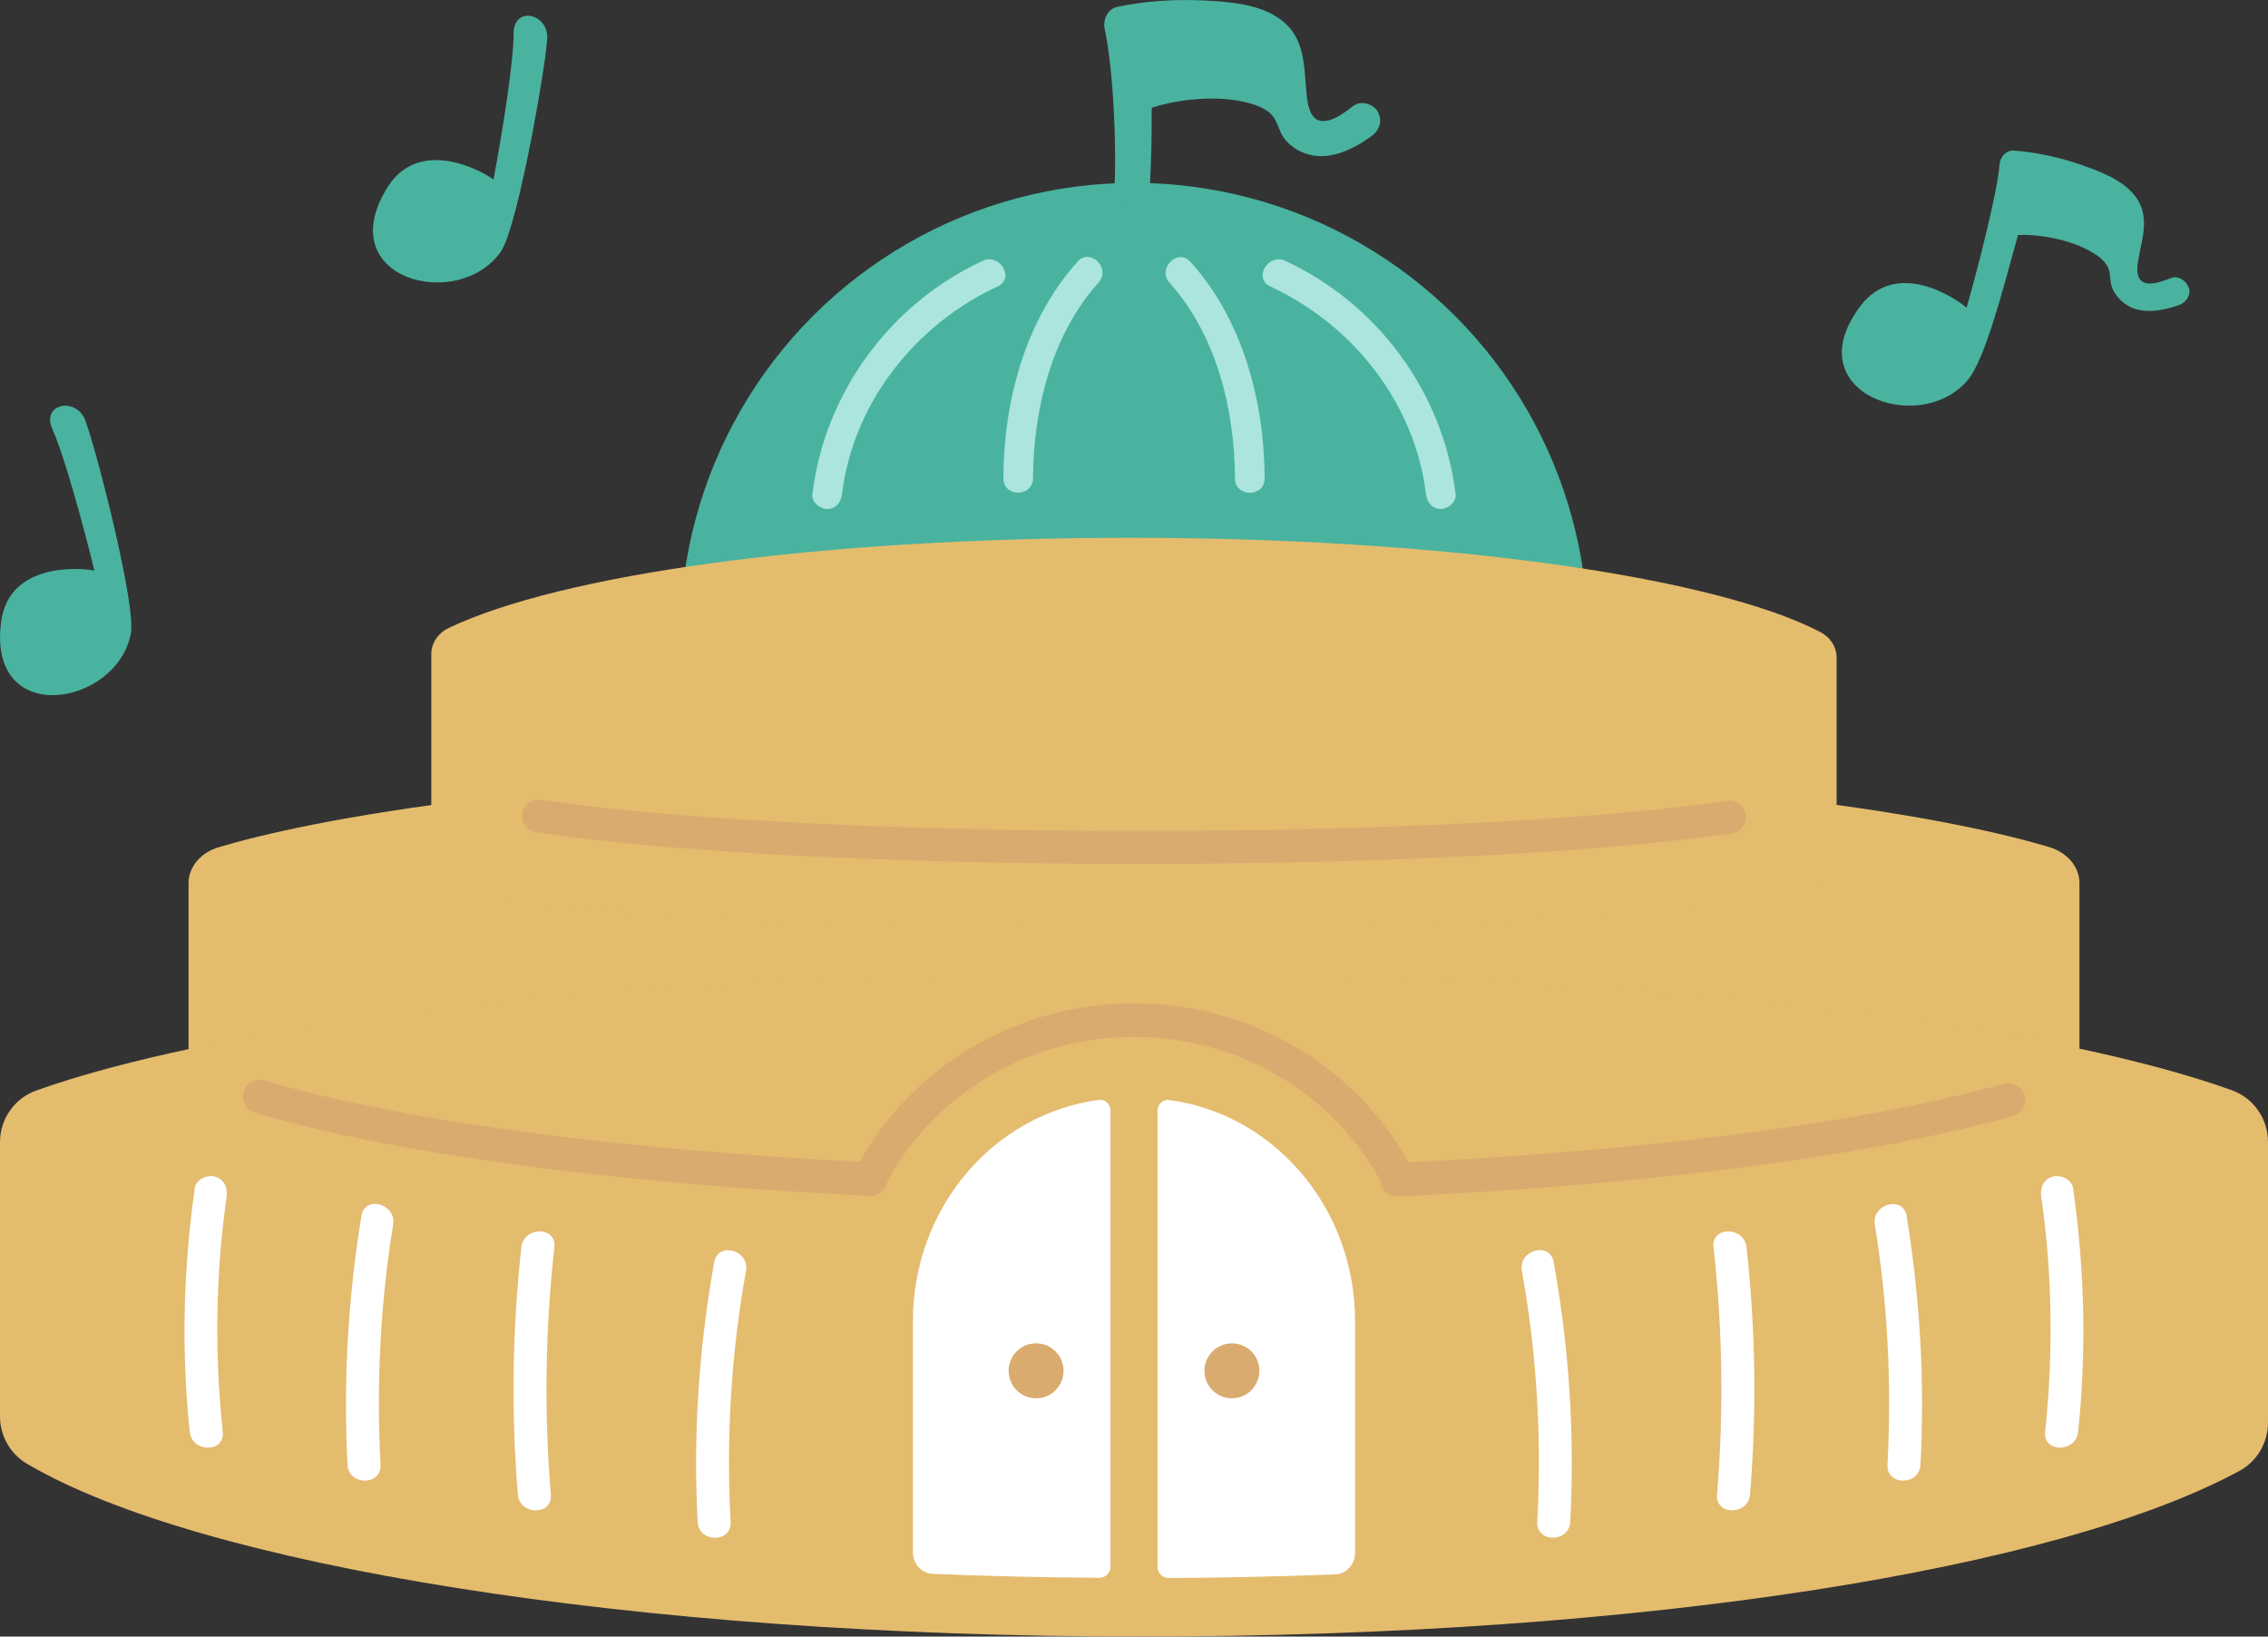 <?xml version="1.0" encoding="UTF-8"?>
<svg id="_レイヤー_2" data-name="レイヤー 2" xmlns="http://www.w3.org/2000/svg" width="206.4" height="148.9" viewBox="0 0 206.4 148.9">
  <rect x="0" y="0" width="206.4" height="148.9" fill="#333333" stroke="none"/>
  <defs>
    <style>
      .cls-1 {
        fill: #abe5dd;
      }

      .cls-2 {
        fill: #daab6e;
      }

      .cls-3 {
        fill: #fff;
      }

      .cls-4 {
        stroke-width: 3.06px;
      }

      .cls-4, .cls-5 {
        fill: none;
        stroke: #daab6e;
        stroke-linecap: round;
        stroke-linejoin: round;
      }

      .cls-5 {
        stroke-width: 3px;
      }

      .cls-6 {
        fill: #e4bc6e;
      }

      .cls-7 {
        fill: #49b39f;
      }
    </style>
  </defs>
  <g id="_レイヤー_2-2" data-name=" レイヤー 2">
    <g id="design">
      <g id="img_pipipi-music-hall" data-name="img pipipi-music-hall">
        <g>
          <circle class="cls-7" cx="103.2" cy="57.95" r="41.31"/>
          <g>
            <g>
              <path class="cls-1" d="M98.06,23.81c-4.77,5.31-6.72,12.7-6.75,19.71,0,1.74,2.69,1.74,2.7,0,.03-6.27,1.68-13.04,5.96-17.81,1.16-1.29-.74-3.2-1.91-1.91h0Z"/>
              <path class="cls-1" d="M89.44,23.73c-8.43,3.9-14.39,12.01-15.51,21.23-.09.73.68,1.34,1.35,1.35.8,0,1.26-.63,1.35-1.35,1-8.3,6.67-15.43,14.17-18.9,1.57-.73.2-3.05-1.36-2.33h0Z"/>
            </g>
            <g>
              <path class="cls-1" d="M106.43,25.72c4.28,4.77,5.93,11.54,5.96,17.81,0,1.73,2.7,1.74,2.7,0-.03-7.01-1.98-14.41-6.75-19.71-1.16-1.29-3.06.62-1.91,1.91h0Z"/>
              <path class="cls-1" d="M115.6,26.06c7.5,3.47,13.17,10.6,14.17,18.9.09.73.56,1.34,1.35,1.35.66,0,1.44-.63,1.35-1.35-1.12-9.22-7.08-17.33-15.51-21.23-1.56-.72-2.94,1.6-1.36,2.33h0Z"/>
            </g>
          </g>
          <path class="cls-7" d="M125.41,10.19c-.4-.7-1.5-1.09-2.21-.58-.76.56-1.94,1.54-2.99,1.39h-.02c-.1-.02-.21-.06-.31-.1-.72-.39-.89-1.5-.96-2.22-.28-2.57-.06-5.22-2.41-6.93-1.93-1.41-4.71-1.6-7.01-1.71-2.61-.12-5.28.04-7.84.59-.87.19-1.3,1.17-1.13,1.98.83,3.92,1.09,11,.89,14.44-.05.87.78,1.61,1.61,1.61.91,0,1.56-.74,1.61-1.61.13-2.42.19-4.83.17-7.24,2.43-.82,6.54-1.28,9.48-.24.59.21,1.18.53,1.55,1.01.53.68.58,1.6,1.26,2.29.61.63,1.29,1,1.99,1.18,1.93.56,4.09-.47,5.72-1.66.71-.52,1.04-1.39.58-2.21h.02Z"/>
          <path class="cls-6" d="M103.2,69.73c-53.09,0-76.01,5.18-83.29,7.35-1.65.49-2.75,1.8-2.75,3.26v15.29c0,1.22.76,2.36,2.03,2.98,12.97,6.38,45.88,10.91,84.43,10.91s69.87-4.31,83.46-10.45c1.34-.6,2.16-1.77,2.16-3.04v-15.7c0-1.46-1.1-2.76-2.75-3.26-7.23-2.17-29.99-7.33-83.29-7.33h0Z"/>
          <path class="cls-6" d="M103.2,88.62c-63.68,0-91.17,7.47-99.9,10.6-1.99.71-3.3,2.59-3.3,4.7v24.95c0,1.76.92,3.39,2.43,4.29,15.56,9.2,55.03,15.74,101.27,15.74s83.81-6.23,100.11-15.08c1.6-.87,2.59-2.56,2.59-4.39v-25.54c0-2.11-1.32-3.99-3.3-4.7-8.67-3.13-35.98-10.58-99.9-10.58h0Z"/>
          <path class="cls-6" d="M103.2,84.44c39.46,0,56.49-2.06,61.9-3.76,1.23-.39,2.04-1.41,2.04-2.55v-18.31c0-.96-.57-1.85-1.51-2.33-9.64-5-34.1-8.56-62.75-8.56s-51.93,3.38-62.03,8.2c-.99.47-1.6,1.39-1.6,2.38v18.63c0,1.15.82,2.17,2.04,2.56,5.37,1.7,22.29,3.75,61.9,3.75h0Z"/>
          <path class="cls-5" d="M49.02,74.24c11.26,1.72,31.47,2.86,54.53,2.86s42.45-1.1,53.84-2.76"/>
          <g>
            <g>
              <path class="cls-3" d="M101.06,101.05c0-.58-.48-1.05-1.03-.98-9.56,1.25-16.95,9.78-16.95,20.14v21.02c0,1.05.79,1.92,1.79,1.96,4.94.21,10.02.33,15.18.36.56,0,1.01-.45,1.01-1v-41.51h0Z"/>
              <path class="cls-3" d="M105.34,101.05v41.52c0,.55.46,1.01,1.01,1,5.16-.02,10.23-.14,15.18-.33,1-.04,1.79-.91,1.79-1.96v-21.06c0-10.36-7.4-18.89-16.95-20.14-.55-.07-1.03.4-1.03.98h0Z"/>
            </g>
            <g>
              <circle class="cls-2" cx="94.29" cy="124.72" r="2.5"/>
              <circle class="cls-2" cx="112.11" cy="124.72" r="2.5"/>
            </g>
          </g>
          <path class="cls-4" d="M23.63,99.78c12.4,3.64,32.19,6.36,55.6,7.5l.03-.24c4.41-8.43,13.48-14.23,23.94-14.23s19.54,5.8,23.94,14.23v.29c23.23-1.08,42.99-3.72,55.63-7.26"/>
          <g>
            <g>
              <path class="cls-3" d="M65,114.83c-1.4,7.8-1.93,15.72-1.51,23.64.1,1.92,3.1,1.93,3,0-.41-7.64.04-15.31,1.4-22.84.34-1.89-2.55-2.7-2.89-.8h0Z"/>
              <path class="cls-3" d="M47.45,113.47c-.83,7.48-.94,15.01-.32,22.51.16,1.91,3.16,1.93,3,0-.62-7.5-.51-15.03.32-22.51.21-1.92-2.79-1.9-3,0h0Z"/>
              <path class="cls-3" d="M32.89,110.63c-1.22,7.49-1.66,15.07-1.26,22.64.1,1.92,3.1,1.93,3,0-.39-7.3-.03-14.63,1.15-21.85.31-1.89-2.58-2.7-2.89-.8h0Z"/>
              <path class="cls-3" d="M17.73,108.1c-1.05,7.36-1.24,14.78-.46,22.18.2,1.9,3.2,1.92,3,0-.75-7.11-.66-14.3.35-21.38.12-.81-.2-1.6-1.05-1.85-.7-.2-1.73.25-1.85,1.05h0Z"/>
            </g>
            <g>
              <path class="cls-3" d="M138.5,115.62c1.36,7.53,1.81,15.2,1.4,22.84-.1,1.93,2.9,1.92,3,0,.42-7.92-.1-15.84-1.51-23.64-.34-1.9-3.23-1.09-2.89.8h0Z"/>
              <path class="cls-3" d="M155.94,113.47c.83,7.48.94,15.01.32,22.51-.16,1.92,2.84,1.91,3,0,.62-7.5.51-15.03-.32-22.51-.21-1.9-3.21-1.92-3,0h0Z"/>
              <path class="cls-3" d="M170.62,111.42c1.18,7.22,1.54,14.54,1.15,21.85-.1,1.93,2.9,1.92,3,0,.41-7.58-.04-15.15-1.26-22.64-.31-1.9-3.2-1.09-2.89.8h0Z"/>
              <path class="cls-3" d="M185.77,108.9c1.01,7.08,1.1,14.27.35,21.38-.2,1.92,2.8,1.9,3,0,.78-7.4.59-14.82-.46-22.18-.12-.81-1.13-1.24-1.85-1.05-.86.23-1.16,1.05-1.05,1.85h.01Z"/>
            </g>
          </g>
        </g>
        <path class="cls-7" d="M199.18,26.21c-.15-.62-.9-1.16-1.55-.93-.7.25-1.82.75-2.58.39h0c-.08-.04-.14-.09-.21-.15-.46-.45-.34-1.34-.24-1.9.35-2.01,1.1-3.98-.3-5.79-1.16-1.49-3.22-2.25-4.95-2.85-1.96-.67-4.02-1.13-6.09-1.28-.7-.05-1.25.6-1.29,1.26-.18,2.39-1.82,8.89-3,13.04-.94-.84-6.36-4.5-9.65-.17-5.97,7.85,5.34,11.94,9.73,6.78,1.67-1.96,3.32-8.69,4.6-13.23,2.02-.09,5.26.47,7.26,1.91.4.29.78.67.96,1.11.25.64.09,1.35.45,2.02.33.61.76,1.04,1.25,1.34,1.34.85,3.21.54,4.71,0,.65-.24,1.1-.83.93-1.55h-.02Z"/>
        <path class="cls-7" d="M46.74,3.08c.02,2.39-1.02,9.02-1.83,13.25-1.01-.76-6.73-3.92-9.63.69-5.25,8.35,6.38,11.42,10.29,5.89,1.59-2.24,4.31-18.06,4.23-19.64-.11-2.12-3.08-2.69-3.06-.19Z"/>
        <path class="cls-7" d="M4.78,39.09c1.01,2.17,2.79,8.63,3.81,12.83-1.23-.27-7.75-.79-8.48,4.61-1.33,9.77,10.53,7.76,11.8,1.11.52-2.7-3.53-18.23-4.26-19.64-.98-1.89-3.92-1.18-2.86,1.09h-.01Z"/>
      </g>
    </g>
  </g>
</svg>